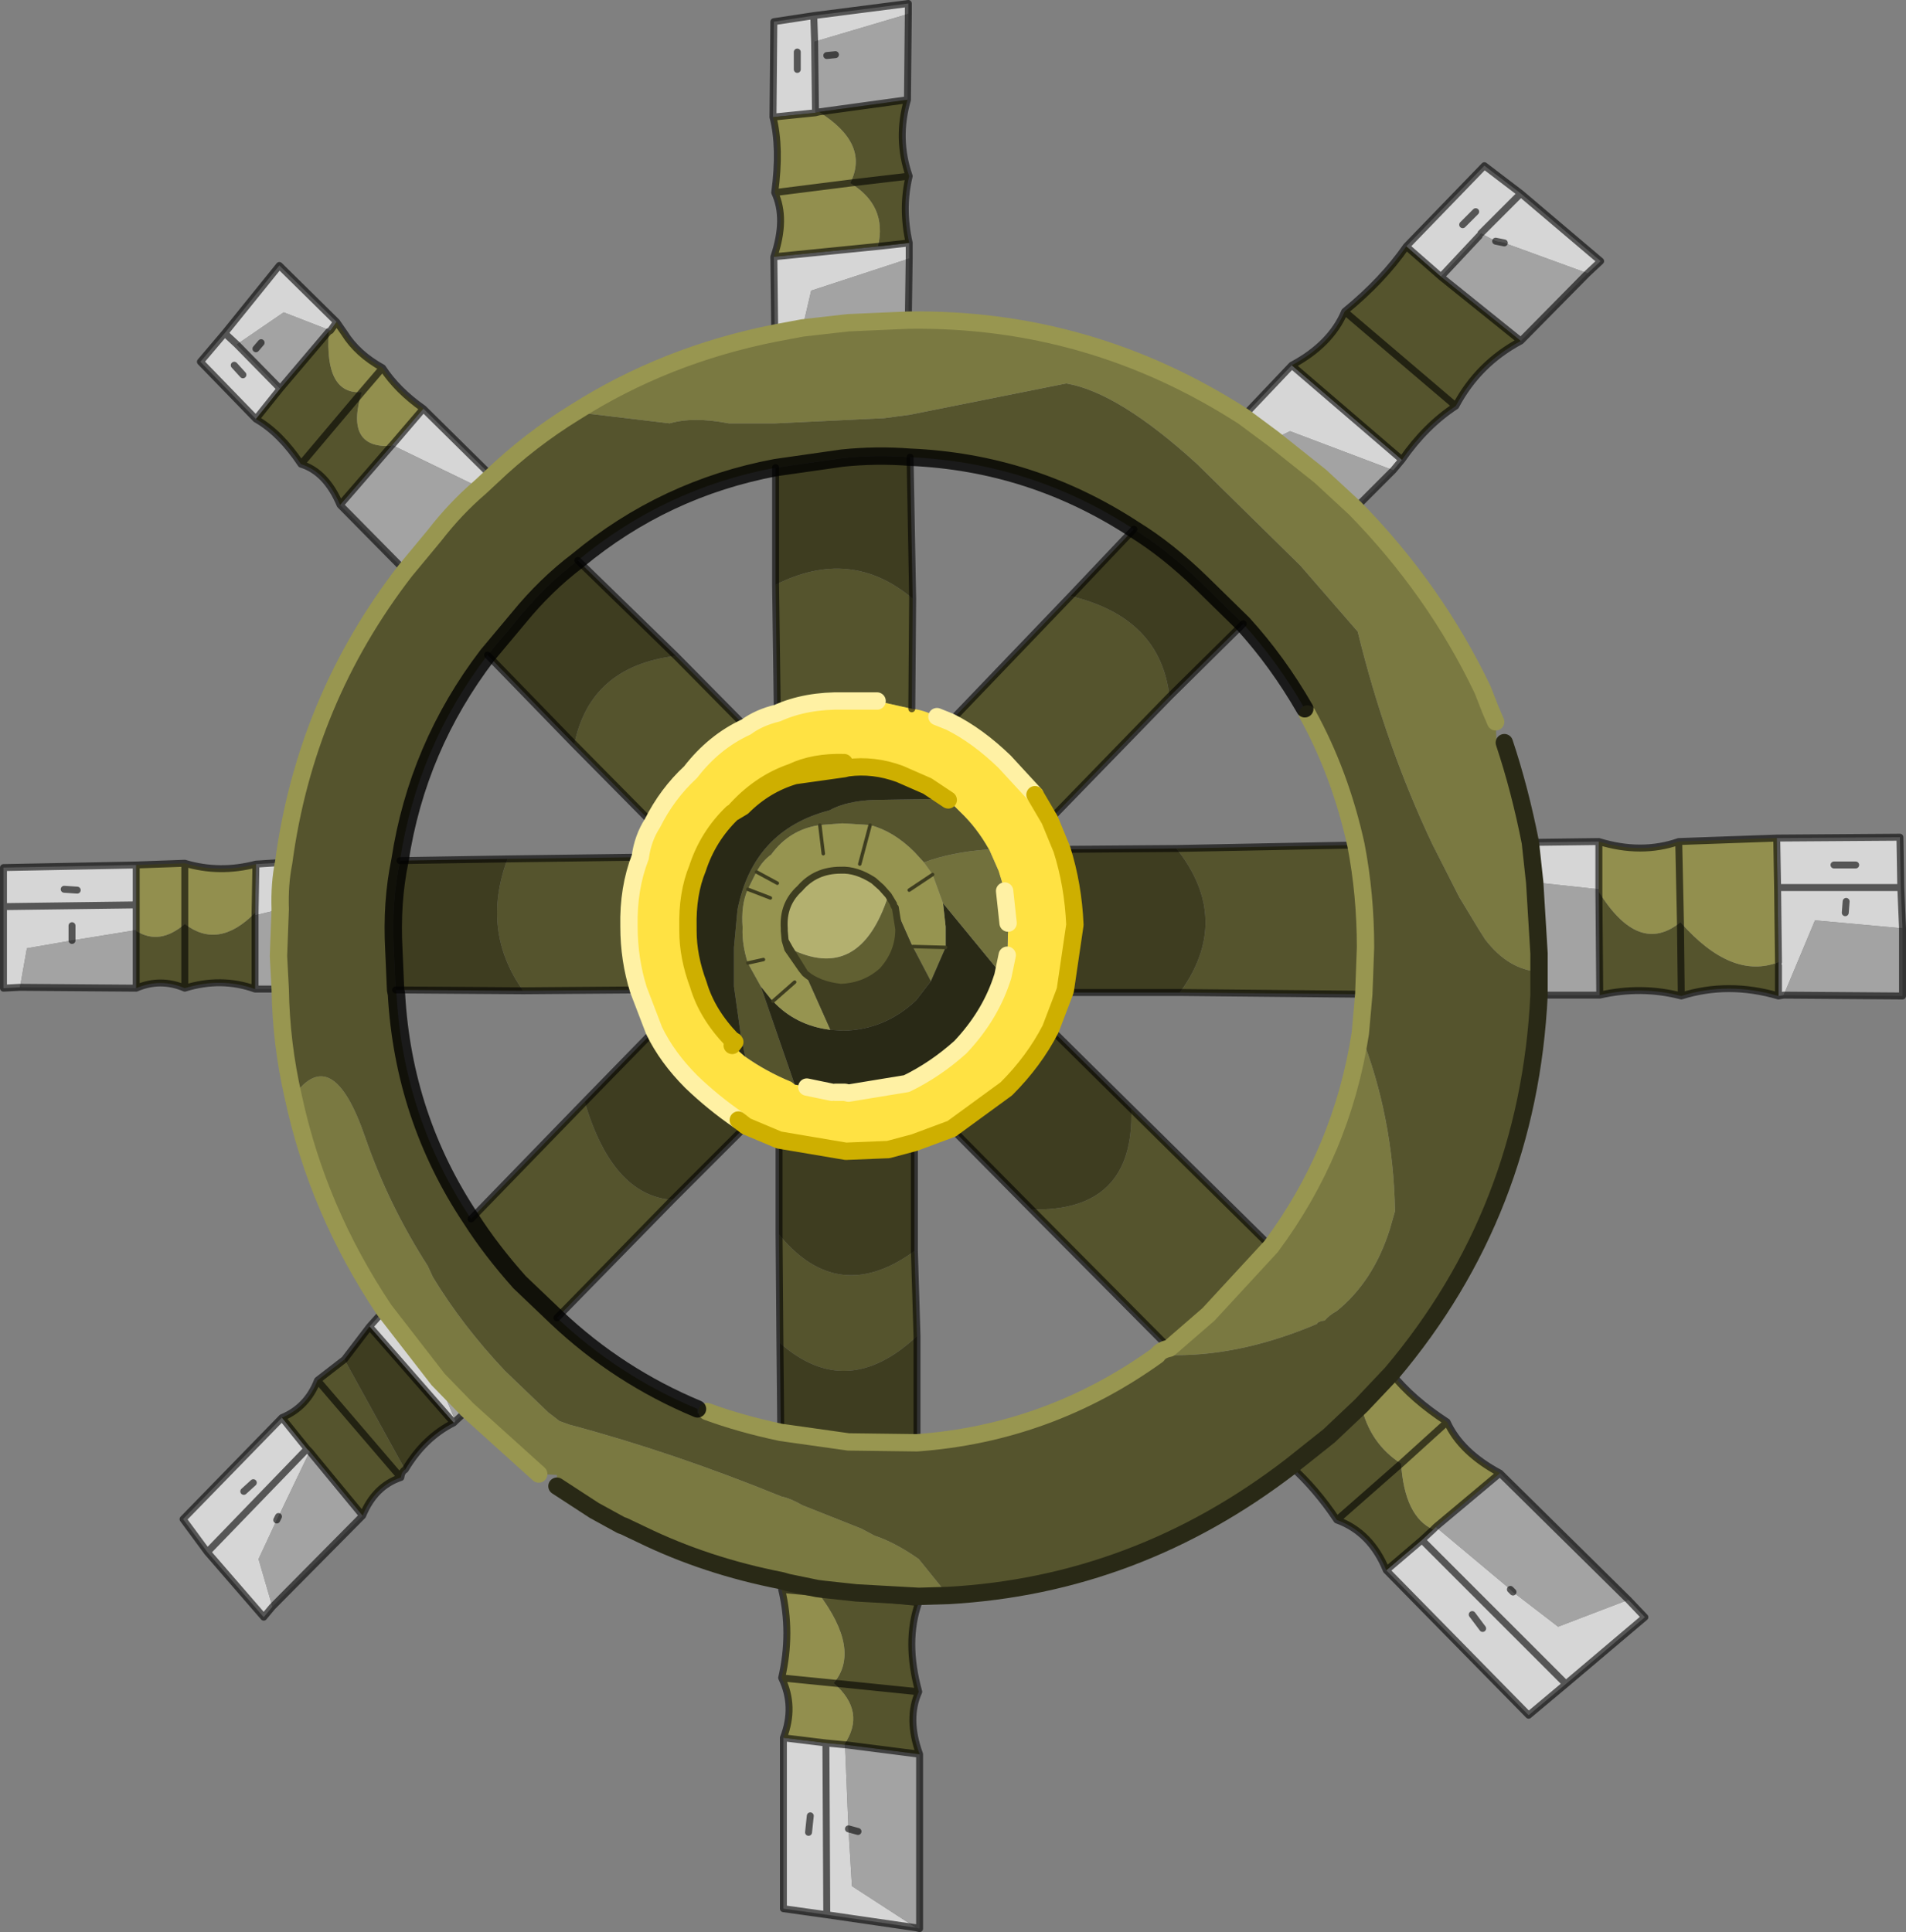 <?xml version="1.0"?>
<svg xmlns="http://www.w3.org/2000/svg" xmlns:xlink="http://www.w3.org/1999/xlink" width="109.85px" height="111.35px"><rect width="100%" height="100%" fill="#808080" stroke="none"/><g transform="matrix(1, 0, 0, 1, -220.05, -144.3)"><use xlink:href="#object-0" width="109.85" height="111.35" transform="matrix(1, 0, 0, 1, 220.05, 144.3)"/></g><defs><g transform="matrix(1, 0, 0, 1, -220.05, -144.3)" id="object-0"><path fill-rule="evenodd" fill="#d6d6d6" stroke="none" d="M264.6 151.05L264.65 145.55L266.95 145.2L272.4 144.5L272.4 145.1L267 146.7L267.05 150.8L264.6 151.05M272.45 158.3L272.45 159.2L266.8 161.05L266.3 163.2L264.7 163.5L264.65 159.1L270.65 158.5L272.45 158.3M291.7 168.3L294.5 165.35L300.85 170.8L300.35 171.4L294.4 169.15L293.45 169.6L291.7 168.3M301.1 158.5L305.6 153.85L307.7 155.45L312.3 159.35L311.55 160.05L306.75 158.3L306.25 158.2L305.4 157.75L305.3 157.9L303.1 160.25L301.1 158.5M308.25 192.85L312.2 192.8L312.2 195.55L308.5 195.15L308.25 192.85M322.45 192.6L329.55 192.55L329.6 195.45L329.7 197.8L324.75 197.35L324.65 197.35L322.85 201.65L322.55 201.7L322.55 199.95L322.55 199.75L322.5 195.45L322.45 192.6M313.9 236.5L314.85 237.5L310.3 241.35L308.15 243.15L299.95 234.8L302 233.05L302.65 232.45L302.8 232.3L307.1 235.9L307.25 236.05L309.85 238.05L313.9 236.5M272.85 255.4L267.7 254.65L265.2 254.3L265.2 244.45L267.65 244.75L268.7 244.85L268.75 244.85L268.95 249.7L269.15 253L272.85 255.4M265.1 235.9L265.1 235.4L265.45 235.5L267.15 235.85L267.2 236.1L265.1 235.9M246.3 226.2L246.2 226.3L241.35 220.75L242.2 219.8L245.3 223.8L246.3 226.2M235.75 236.9L235.25 237.5L232 233.75L230.6 231.85L236.3 226L237.75 227.8L237.9 227.95L236.1 231.7L236 231.9L234.95 234.15L235.75 236.9M221.2 201.2L220.25 201.25L220.25 196.55L220.25 194.3L227.9 194.15L227.9 196.45L227.9 197.9L224.2 198.5L224.2 197.65L224.2 198.5L221.6 198.95L221.2 201.2M234.8 194.1L236.4 194Q236.15 195.25 236.2 196.7L234.75 197.05L234.75 196.9L234.8 194.1M234.8 168.45L231.6 165.15L233 163.5L236.15 159.6L239.45 162.85L239.1 163.35L236.4 162.3L233.7 164.15L233 163.5L233.7 164.15L236.2 166.7L234.8 168.45M244.45 167.85L248.4 171.75L247.7 172.4L242.65 169.95L244.45 167.85M266.95 145.2L267 146.7L266.95 145.2M266 147.3L266 148.3L266 147.3M233.55 165.35L234.05 165.9L233.55 165.35M224.5 195.6L223.75 195.55L224.5 195.6M220.25 196.55L227.9 196.45L220.25 196.55M232 233.75L237.75 227.8L232 233.75M234.65 229.75L234.1 230.25L234.65 229.75M307.7 155.45L305.4 157.75L307.7 155.45M305.1 156.5L304.35 157.25L305.1 156.5M326.45 196.25L326.4 196.9L326.45 196.25M327 194.15L325.75 194.15L327 194.15M329.6 195.45L322.5 195.45L329.6 195.45M310.3 241.35L302 233.05L310.3 241.35M304.9 237.35L305.5 238.15L304.9 237.35M266.75 248.95L266.65 249.9L266.75 248.95M267.7 254.65L267.65 244.75L267.7 254.65"/><path fill-rule="evenodd" fill="#a3a3a3" stroke="none" d="M272.4 145.1L272.35 150.05L267.25 150.75L267.05 150.8L267 146.7L272.4 145.1M272.45 159.2L272.4 162.75L268.95 162.9L266.3 163.2L266.8 161.05L272.45 159.2M311.55 160.05L307.7 163.95L303.1 160.25L305.3 157.9L305.4 157.75L306.25 158.2L306.75 158.3L311.55 160.05M300.35 171.4L298.15 173.6L296.15 171.75L293.45 169.6L294.4 169.15L300.35 171.4M329.7 197.8L329.7 201.7L322.85 201.65L324.65 197.35L324.75 197.35L329.7 197.8M312.25 201.65L308.75 201.65L308.75 200.3L308.75 199.25L308.5 195.15L312.2 195.55L312.2 195.7L312.25 201.65M306.5 229.2L313.9 236.5L309.85 238.05L307.25 236.05L307.1 235.9L302.8 232.3L306.5 229.2M273 236.3L273 236.65L267.2 236.1L267.15 235.85L267.55 235.9L269.4 236.1L273 236.3M273.05 245.4L273.05 255.45L272.85 255.4L269.15 253L268.95 249.7L269.5 249.85L268.95 249.7L268.75 244.85L273.05 245.4M247 225.55L246.3 226.2L245.3 223.8L247 225.55M240.95 231.65L235.75 236.9L234.95 234.15L236 231.9L236.1 231.7L237.9 227.95L240.95 231.65M236.2 201.3L234.75 201.3L234.75 197.1L234.75 197.05L236.2 196.7L236.1 199.4L236.2 201.3M227.9 201.25L221.2 201.2L221.6 198.95L224.2 198.5L227.9 197.9L227.9 197.95L227.9 201.25M243.4 177.2L239.65 173.4L242.6 170L242.65 169.95L247.7 172.4Q246.3 173.6 245.1 175.15L243.4 177.2M267.7 147.5L268.2 147.45L267.7 147.5M239.1 163.35L239 163.4L236.2 166.7L233.7 164.15L236.4 162.3L239.1 163.35M234.8 164.4L235.1 164.05L234.8 164.4"/><path fill-rule="evenodd" fill="#55542d" stroke="none" d="M272.35 150.05Q271.7 152.3 272.45 154.45Q272 156.3 272.45 158.3L270.65 158.5Q271.2 156.15 269.05 154.85Q270.2 152.6 267.25 150.75L272.35 150.05M294.5 165.35Q296.75 164.15 297.55 162.25Q299.75 160.45 301.1 158.5L303.1 160.25L307.7 163.95Q305.25 165.25 303.95 167.7Q302.2 168.85 300.85 170.8L294.5 165.35M322.55 201.7Q319.65 200.85 316.95 201.7Q314.65 201.1 312.25 201.65L312.2 195.7Q314.5 199.4 316.9 197.45Q319.85 200.8 322.55 199.75L322.55 199.95L322.55 201.7M308.75 201.65Q308.15 214.1 300.25 223.45L298.5 225.3Q299 227.5 300.8 228.65Q301 231.7 302.65 232.45L302 233.05L299.95 234.8Q299.05 232.6 297.1 231.9Q295.9 230.1 294.45 228.8Q285.55 235.65 274.7 236.25L273 234.15Q271.65 233.2 270.45 232.8L269.7 232.4L266.3 231.05Q265.6 230.65 265.1 230.55Q258.85 228 252.85 226.4L252.3 226.2L251.65 225.7L249.15 223.3Q246.7 220.7 245 217.9L244.7 217.25Q242.45 213.75 241.1 209.85Q239.2 204.3 236.95 207.5Q236.25 204.45 236.2 201.3L236.1 199.4L236.2 196.7Q236.15 195.25 236.4 194Q237.65 184.65 243.4 177.2L245.1 175.15Q246.3 173.6 247.7 172.4L248.4 171.75Q250.6 169.65 253.2 168.05L258.65 168.7Q260 168.3 262.05 168.7L264.75 168.7L271 168.4L272.5 168.2L281.5 166.4Q284.5 166.9 289.05 171.05L295 176.9L298.3 180.7Q299.9 187.25 302.6 192.95L304.15 196L305.3 197.9L305.65 198.45Q307 200.2 308.75 200.3L308.75 201.65M273 236.65Q272.2 238.9 273 241.8Q272.3 243.35 273.05 245.4L268.75 244.85L268.7 244.85Q270 242.95 268.1 241.3Q269.7 239.4 267.2 236.1L273 236.65M243.4 229Q243.2 229.1 243.15 229.45Q241.65 229.95 240.95 231.65L237.9 227.95L237.75 227.8L236.3 226Q237.75 225.4 238.35 223.85L239.9 222.65L243.4 229M234.75 201.3Q232.8 200.6 230.7 201.25Q229.3 200.65 227.9 201.25L227.9 197.95Q229.25 198.8 230.7 197.55Q232.65 199.05 234.75 196.9L234.75 197.05L234.75 197.1L234.75 201.3M239.65 173.4Q238.85 171.5 237.4 171.05Q236.2 169.25 234.8 168.45L236.2 166.7L239 163.4Q238.75 167.05 240.9 166.9L237.4 171.05L240.9 166.9Q239.9 170.15 242.6 170L239.65 173.4M272.45 154.45L269.05 154.85L272.45 154.45M272.5 170.65Q270.55 170.5 268.6 170.7L264.75 171.25Q258.35 172.45 253.35 176.6Q251.5 178 249.95 179.9L248.15 182.05Q244.1 187.35 243.1 193.9Q242.6 196.3 242.75 199.05L242.85 201.35L242.9 201.6Q243.3 208.7 247.2 214.55Q248.35 216.35 250 218.2L252.15 220.25Q255.7 223.6 260.25 225.5L260.25 225.75L260.8 225.75L260.8 225.65Q262.7 226.35 265.05 226.85L268.95 227.4L272.9 227.45Q280.5 226.9 286.75 222.4L287.85 222.4Q291.7 222.4 295.95 220.6Q296 220.45 296.4 220.4Q296.65 220.1 297.1 219.85Q299.2 218.15 300.15 215.15L300.45 214.1Q300.35 208.65 298.45 203.85L298.65 201.6L298.75 198.9Q298.75 195.85 298.2 193Q297.3 188.9 295.4 185.45L295.4 185.15L295.25 185.15Q293.7 182.45 291.7 180.25L289.3 177.9Q287.35 176 285.4 174.8Q279.5 170.95 272.5 170.65M298.2 193Q298.75 195.85 298.75 198.9L298.65 201.6L288.05 201.5Q291.1 197.3 287.85 193.2L298.2 193M252.15 220.25L250 218.2Q248.35 216.35 247.2 214.55L253.75 207.8Q255.35 213.2 258.8 213.45L252.15 220.25M264.75 178Q269.1 175.8 272.65 178.8L272.6 185.15L270.6 184.7L268.7 184.7Q266.5 184.65 264.85 185.4L264.75 178M253.15 187.2Q254.05 182.7 259 182.1L263.05 186.2Q261.2 187.05 259.85 188.8Q258.5 190.05 257.65 191.75L253.15 187.2M274.7 190.4L275.4 191.1Q276.35 192 277.05 193.25Q274.9 193.4 273.3 194L272.75 193.4Q271.55 192.2 270.2 191.85L268.6 191.75L267.3 191.85Q265.55 192.1 264.5 193.55Q264 193.9 263.65 194.55L263.15 195.55Q262.75 196.45 262.85 197.75Q262.8 198.7 263.15 199.8L263.9 201.15L265.85 206.8L265.65 206.65Q264.2 206.05 263 205.2L262.75 204L262.35 201.15L262.35 198.9L262.55 196.75Q263.45 192.15 267.85 191Q268.85 190.45 270.45 190.4L273.5 190.35L274.7 190.4M260.25 201.1Q259.65 199.5 259.7 197.95Q259.7 199.45 260.3 201.05L260.25 201.1M279.7 190.1L277.95 188.2Q276.4 186.7 274.8 185.9L281.75 178.65Q286.95 179.9 287.45 184.45L280.55 191.55L279.7 190.1M249.3 193.8L256.95 193.7Q256.25 195.5 256.3 197.7Q256.3 199.6 256.85 201.35L250.2 201.4Q247.75 197.95 249.3 193.8M230.7 201.25L230.7 197.55L230.7 201.25M238.35 223.85L243.15 229.45L238.35 223.85M285.25 208.2L293.3 216.15L289.7 220.05L287.45 222L279.5 214Q285.45 214.15 285.25 208.2M272.75 216.4L272.9 221.3Q268.85 225.1 265 221.7L264.95 215.45Q268.35 219.6 272.75 216.4M273 241.8L268.1 241.3L273 241.8M297.55 162.25L303.95 167.7L297.55 162.25M316.95 201.7L316.9 197.45L316.95 201.7M294.45 228.8L296.65 227.05L298.5 225.3L296.65 227.05L294.45 228.8M297.1 231.9L300.8 228.65L297.1 231.9"/><path fill-rule="evenodd" fill="#7a7941" stroke="none" d="M272.4 162.75Q282.85 162.6 291.7 168.3L293.45 169.6L296.15 171.75L298.15 173.6Q302.75 178.3 305.5 184.05L305.95 185.2L306.25 185.9L306.3 187.05L306.75 187.1Q307.65 189.8 308.25 192.85L308.5 195.15L308.75 199.25L308.75 200.3Q307 200.2 305.65 198.45L305.3 197.9L304.15 196L302.6 192.95Q299.9 187.25 298.3 180.7L295 176.9L289.05 171.05Q284.5 166.9 281.5 166.4L272.5 168.2L271 168.4L264.75 168.7L262.05 168.7Q260 168.3 258.65 168.7L253.2 168.05Q258.4 164.75 264.7 163.5L266.3 163.2L268.95 162.9L272.4 162.75M274.7 236.25L273 236.3L269.4 236.1L267.55 235.9L267.15 235.85L265.45 235.5L265.1 235.4Q260.75 234.55 257.05 232.75L256 232.25L255.85 232.2L254.3 231.35L252.15 229.95L252.15 229.3L251.1 229.25L247 225.55L245.3 223.8L242.2 219.8Q238.35 214.05 236.95 207.5Q239.2 204.3 241.1 209.85Q242.45 213.75 244.7 217.25L245 217.9Q246.7 220.7 249.15 223.3L251.65 225.7L252.3 226.2L252.85 226.4Q258.85 228 265.1 230.55Q265.6 230.65 266.3 231.05L269.7 232.4L270.45 232.8Q271.65 233.2 273 234.15L274.7 236.25M298.45 203.85Q300.35 208.65 300.45 214.1L300.15 215.15Q299.2 218.15 297.1 219.85Q296.65 220.1 296.4 220.4Q296 220.45 295.95 220.6Q291.7 222.4 287.85 222.4L286.75 222.4Q286.95 222.1 287.45 222L289.7 220.05L293.3 216.15Q297.4 210.65 298.45 203.85M273.7 200.85L272.65 198.85L274.55 198.9L273.7 200.85M265.55 198.95L265.45 199L265.55 198.95L265.3 198.5L265.45 199L266.25 200.15L266.45 200.4L265.55 198.95"/><path fill-rule="evenodd" fill="#928f4e" stroke="none" d="M312.2 192.8Q314.65 193.55 316.8 192.8L322.45 192.6L322.5 195.45L322.55 199.75Q319.85 200.8 316.9 197.45L316.8 192.8L316.9 197.45Q314.5 199.4 312.2 195.7L312.2 195.55L312.2 192.8M300.25 223.45Q301.45 224.95 303.45 226.25Q304.25 228 306.5 229.2L302.8 232.3L302.65 232.45Q301 231.7 300.8 228.65Q299 227.5 298.5 225.3L300.25 223.45M265.2 244.45Q265.9 242.65 265.1 241Q265.7 238.4 265.1 235.9L267.2 236.1Q269.7 239.4 268.1 241.3Q270 242.95 268.7 244.85L267.65 244.75L265.2 244.45M227.9 194.15L230.7 194.05Q232.7 194.65 234.8 194.1L234.75 196.9Q232.65 199.05 230.7 197.55Q229.25 198.8 227.9 197.95L227.9 197.9L227.9 196.45L227.9 194.15M239.45 162.85L239.9 163.5Q240.65 164.7 242.1 165.5Q242.95 166.8 244.45 167.85L242.65 169.95L242.6 170Q239.9 170.15 240.9 166.9Q238.75 167.05 239 163.4L239.1 163.35L239.45 162.85M264.65 159.1Q265.4 156.9 264.7 155.4Q265.05 152.8 264.6 151.05L267.05 150.8L267.25 150.75Q270.2 152.6 269.05 154.85L264.7 155.4L269.05 154.85Q271.2 156.15 270.65 158.5L264.65 159.1M242.1 165.5L240.9 166.9L242.1 165.5M230.7 194.05L230.7 197.55L230.7 194.05M303.45 226.25L300.8 228.65L303.45 226.25M265.1 241L268.1 241.3L265.1 241"/><path fill-rule="evenodd" fill="#3e3d20" stroke="none" d="M246.2 226.3Q244.5 227.15 243.4 229L239.9 222.65L241.35 220.75L246.2 226.3M264.75 171.25L268.6 170.7Q270.55 170.5 272.5 170.65L272.65 178.8Q269.1 175.8 264.75 178L264.75 171.25M285.4 174.8Q287.35 176 289.3 177.9L291.7 180.25L287.45 184.45Q286.95 179.9 281.75 178.65L285.4 174.8M272.9 227.45L268.95 227.4L265.05 226.85L265 221.7Q268.85 225.1 272.9 221.3L272.9 227.45M242.85 201.35L242.75 199.05Q242.6 196.3 243.1 193.9L249.3 193.8Q247.75 197.95 250.2 201.4L242.85 201.35M248.15 182.05L249.95 179.9Q251.5 178 253.35 176.6L259 182.1Q254.05 182.7 253.15 187.2L248.15 182.05M262.25 204.55L262.25 204.5L262.15 204.4Q260.7 202.85 260.25 201.1L260.3 201.05Q260.8 202.75 262.25 204.25L262.3 204.3Q262.35 204.25 262.4 204.35L262.25 204.55M281.25 193.25L287.85 193.2Q291.1 197.3 288.05 201.5L281.4 201.5L281.45 201.35L282 197.6Q281.9 195.3 281.25 193.25M272.65 198.85L273.7 200.85L272.85 201.95Q271.05 203.65 268.65 203.7L267.9 203.65L266.45 200.4Q267.2 201.05 268.5 201.2Q269.9 201.15 270.9 200.25Q271.85 199.2 271.85 197.85L271.65 196.6L272.65 198.85M280.6 203.6L285.25 208.2Q285.45 214.15 279.5 214L274.9 209.35L278.05 207.05Q279.65 205.45 280.6 203.6M272.75 210.15L272.75 216.4Q268.35 219.6 264.95 215.45L264.95 210L268.8 210.65L271.25 210.55L272.75 210.15M258.8 213.45Q255.35 213.2 253.75 207.8L257.75 203.7Q258.5 205.25 259.9 206.65Q261.15 207.85 262.6 208.85L263.05 209.2L258.8 213.45"/><path fill-rule="evenodd" fill="#ffe243" stroke="none" d="M263.05 186.2Q263.8 185.65 264.85 185.4Q266.5 184.65 268.7 184.7L270.6 184.7L272.6 185.15Q273.25 185.2 274.05 185.6L274.8 185.9Q276.4 186.7 277.95 188.2L279.7 190.1L280.55 191.55L281.25 193.25Q281.9 195.3 282 197.6L281.45 201.35L281.4 201.5L280.6 203.6Q279.65 205.45 278.05 207.05L274.9 209.35L272.75 210.15L271.25 210.55L268.8 210.65L264.95 210L263.05 209.2L262.6 208.85Q261.15 207.85 259.9 206.65Q258.5 205.25 257.75 203.7L256.85 201.35Q256.3 199.6 256.3 197.7Q256.25 195.5 256.95 193.7Q257.1 192.6 257.65 191.75Q258.5 190.05 259.85 188.8Q261.2 187.05 263.05 186.2M274.7 190.4L273.5 189.6L271.9 188.9Q270.4 188.35 268.9 188.55L268.7 188.6L265.85 189Q264.15 189.5 262.85 190.8Q264.15 189.45 265.75 188.85Q267 188.25 268.7 188.25Q266.95 188.2 265.7 188.8Q263.8 189.45 262.35 191.1L262.25 191.15Q260.85 192.5 260.25 194.35Q259.65 195.8 259.7 197.75L259.7 197.95Q259.65 199.5 260.25 201.1Q260.7 202.85 262.15 204.4L262.25 204.5L262.25 204.55L263 205.2Q264.2 206.05 265.65 206.65L265.85 206.8L266.55 206.95L268 207.25Q268.05 207.1 268.2 207.25L268.75 207.25L268.95 207.3L272.3 206.75Q273.95 205.95 275.4 204.65Q277.05 202.9 277.75 200.85L277.85 200.55L278.1 199.35L278.15 197.85L278.15 197.5L277.95 195.65L277.6 194.5L277.05 193.25Q276.35 192 275.4 191.1L274.7 190.4"/><path fill-rule="evenodd" fill="#292916" stroke="none" d="M259.7 197.95L259.7 197.75Q259.65 195.8 260.25 194.35Q260.85 192.5 262.25 191.15L262.35 191.1Q263.8 189.45 265.7 188.8Q266.95 188.2 268.7 188.25Q267 188.25 265.75 188.85Q264.15 189.45 262.85 190.8Q264.15 189.5 265.85 189L268.7 188.6L268.9 188.55Q270.4 188.35 271.9 188.9L273.5 189.6L274.7 190.4L273.5 190.35L270.45 190.4Q268.85 190.45 267.85 191Q263.45 192.15 262.55 196.75L262.35 198.9L262.35 201.15L262.75 204L263 205.2L262.25 204.55L262.4 204.35Q262.35 204.25 262.3 204.3L262.25 204.25Q260.8 202.75 260.3 201.05Q259.7 199.45 259.7 197.95M277.85 200.55L277.75 200.85Q277.05 202.9 275.4 204.65Q273.95 205.95 272.3 206.75L268.95 207.3L268.75 207.25L268.2 207.25Q268.05 207.1 268 207.25L266.55 206.95L265.85 206.8L263.9 201.15L264.5 201.9L264.6 202Q265.9 203.4 267.9 203.65L268.65 203.7Q271.05 203.65 272.85 201.95L273.7 200.85L274.55 198.9L274.55 197.7L274.4 196.35L277.85 200.55M262.85 190.8L262.35 191.1L262.85 190.8"/><path fill-rule="evenodd" fill="#72713d" stroke="none" d="M277.05 193.25L277.6 194.5L277.95 195.65L278.15 197.5L278.15 197.85L278.1 199.35L277.85 200.55L274.4 196.35L273.8 194.7L273.3 194Q274.9 193.4 277.05 193.25"/><path fill-rule="evenodd" fill="#969450" stroke="none" d="M263.9 201.15L263.15 199.8Q262.8 198.7 262.85 197.75Q262.75 196.45 263.15 195.55L263.65 194.55Q264 193.9 264.5 193.55Q265.55 192.1 267.3 191.85L268.6 191.75L270.2 191.85Q271.55 192.2 272.75 193.4L273.3 194L273.8 194.7L274.4 196.35L274.55 197.7L274.55 198.9L272.65 198.85L271.65 196.6L271.6 196.55L271.55 196.45L271.55 196.4L271.25 195.9L270.85 195.45L270.4 195.05Q269.4 194.4 268.5 194.45Q267.05 194.45 266.15 195.5Q265.15 196.4 265.25 197.8L265.25 197.95L265.3 198.5L265.45 199L266.25 200.15L266.45 200.4L267.9 203.65Q265.9 203.4 264.6 202L264.5 201.9L263.9 201.15M270.2 191.85L269.6 194.1L270.2 191.85M263.15 195.55L264.45 196.05L263.15 195.55M263.15 199.8L264.05 199.6L263.15 199.8M267.3 191.85L267.5 193.5L267.3 191.85M263.65 194.55L264.85 195.2L263.65 194.55M264.6 202L265.85 200.9L264.6 202M273.8 194.7L272.45 195.6L273.8 194.7"/><path fill-rule="evenodd" fill="#616032" stroke="none" d="M271.65 196.6L271.85 197.85Q271.85 199.2 270.9 200.25Q269.9 201.15 268.5 201.2Q267.2 201.05 266.45 200.4L265.55 198.95Q269.6 201 271.25 195.9L271.55 196.4L271.55 196.45L271.6 196.55L271.65 196.6"/><path fill-rule="evenodd" fill="#b3b06f" stroke="none" d="M265.3 198.5L265.25 197.95L265.25 197.8Q265.15 196.4 266.15 195.5Q267.05 194.45 268.5 194.45Q269.4 194.4 270.4 195.05L270.85 195.45L271.25 195.9Q269.6 201 265.55 198.95L265.3 198.5"/><path fill="none" stroke="#000000" stroke-opacity="0.6" stroke-width="0.4" stroke-linecap="round" stroke-linejoin="round" d="M264.6 151.05L264.65 145.55L266.95 145.2L272.4 144.5L272.4 145.1L272.35 150.05Q271.7 152.3 272.45 154.45Q272 156.3 272.45 158.3L272.45 159.2L272.4 162.75M291.7 168.3L294.5 165.35Q296.75 164.15 297.55 162.25Q299.75 160.45 301.1 158.5L305.6 153.85L307.7 155.45L312.3 159.35L311.55 160.05L307.7 163.95Q305.25 165.25 303.95 167.7Q302.2 168.85 300.85 170.8L300.35 171.4L298.15 173.6M308.25 192.85L312.2 192.8Q314.65 193.55 316.8 192.8L322.45 192.6L329.55 192.55L329.6 195.45L329.7 197.8L329.7 201.7L322.85 201.65L322.55 201.7Q319.65 200.85 316.95 201.7Q314.65 201.1 312.25 201.65L308.75 201.65M300.25 223.45Q301.45 224.95 303.45 226.25Q304.25 228 306.5 229.2L313.9 236.5L314.85 237.5L310.3 241.35L308.15 243.15L299.95 234.8Q299.05 232.6 297.1 231.9Q295.9 230.1 294.45 228.8M273 236.3L273 236.65Q272.2 238.9 273 241.8Q272.3 243.35 273.05 245.4L273.05 255.45L272.85 255.4L267.7 254.65L265.2 254.3L265.2 244.45Q265.9 242.65 265.1 241Q265.7 238.4 265.1 235.9L265.1 235.4M247 225.55L246.3 226.2L246.2 226.3Q244.5 227.15 243.4 229Q243.2 229.1 243.15 229.45Q241.65 229.95 240.95 231.65L235.75 236.9L235.25 237.5L232 233.75L230.6 231.85L236.3 226Q237.75 225.4 238.35 223.85L239.9 222.65L241.35 220.75L242.2 219.8M236.2 201.3L234.75 201.3Q232.8 200.6 230.7 201.25Q229.3 200.65 227.9 201.25L221.2 201.2L220.25 201.25L220.25 196.55L220.25 194.3L227.9 194.15L230.7 194.05Q232.7 194.65 234.8 194.1L236.4 194M243.4 177.2L239.65 173.4Q238.85 171.5 237.4 171.05Q236.2 169.25 234.8 168.45L231.6 165.15L233 163.5L236.15 159.6L239.45 162.85L239.9 163.5Q240.65 164.7 242.1 165.5Q242.95 166.8 244.45 167.85L248.4 171.75M264.7 163.5L264.65 159.1Q265.4 156.9 264.7 155.4Q265.05 152.8 264.6 151.05L267.05 150.8L267 146.7L266.95 145.2M266 148.3L266 147.3M267.25 150.75L267.05 150.8M268.2 147.45L267.7 147.5M272.35 150.05L267.25 150.75M269.05 154.85L272.45 154.45M272.45 158.3L270.65 158.5L264.65 159.1M269.05 154.85L264.7 155.4M264.75 171.25L264.75 178L264.85 185.4M272.65 178.8L272.5 170.65M259 182.1L253.35 176.6M272.6 185.15L272.65 178.8M263.05 186.2L259 182.1M280.55 191.55L287.45 184.45L291.7 180.25M281.75 178.65L274.8 185.9M281.75 178.65L285.4 174.8M233.7 164.15L233 163.5M239.1 163.35L239 163.4L236.2 166.7L234.8 168.45M240.9 166.9L242.1 165.5M239.1 163.35L239.45 162.85M242.65 169.95L242.6 170L239.65 173.4M244.45 167.85L242.65 169.95M234.05 165.9L233.55 165.35M240.9 166.9L237.4 171.05M236.2 166.7L233.7 164.15M235.1 164.05L234.8 164.4M243.1 193.9L249.3 193.8L256.95 193.7M257.65 191.75L253.15 187.2L248.15 182.05M234.75 201.3L234.75 197.1M234.75 197.05L234.75 196.9L234.8 194.1M230.7 197.55L230.7 201.25M250.2 201.4L242.85 201.35M250.2 201.4L256.85 201.35M224.2 198.5L224.2 197.65M223.75 195.55L224.5 195.6M227.9 197.9L227.9 196.45L220.25 196.55M230.7 197.55L230.7 194.05M227.9 201.25L227.9 197.95L227.9 197.9M227.9 196.45L227.9 194.15M237.9 227.95L237.75 227.8L232 233.75M240.95 231.65L237.9 227.95M236.1 231.7L236 231.9M234.1 230.25L234.65 229.75M246.2 226.3L241.35 220.75M237.75 227.8L236.3 226M243.15 229.45L238.35 223.85M281.25 193.25L287.85 193.2L298.2 193M281.4 201.5L288.05 201.5L298.65 201.6M280.6 203.6L285.25 208.2L293.3 216.15M272.75 210.15L272.75 216.4L272.9 221.3L272.9 227.45M274.9 209.35L279.5 214L287.45 222M260.25 201.1L260.3 201.05M258.8 213.45L263.05 209.2M257.75 203.7L253.75 207.8L247.2 214.55M264.95 210L264.95 215.45L265 221.7L265.05 226.85M267.2 236.1L265.1 235.9M273 236.65L267.2 236.1M268.1 241.3L273 241.8M258.8 213.45L252.15 220.25M305.4 157.75L307.7 155.45M304.35 157.25L305.1 156.5M307.7 163.95L303.1 160.25L301.1 158.5M306.25 158.2L306.75 158.3M303.1 160.25L305.3 157.9M300.85 170.8L294.5 165.35M303.95 167.7L297.55 162.25M326.4 196.9L326.45 196.25M325.75 194.15L327 194.15M316.9 197.45L316.95 201.7M316.9 197.45L316.8 192.8M322.55 199.75L322.5 195.45L322.45 192.6M322.55 201.7L322.55 199.95M322.5 195.45L329.6 195.45M312.2 195.7L312.2 195.55L312.2 192.8M312.2 195.7L312.25 201.65M300.8 228.65L303.45 226.25M302.65 232.45L302 233.05L310.3 241.35M302.8 232.3L302.65 232.45M300.8 228.65L297.1 231.9M302 233.05L299.95 234.8M305.5 238.15L304.9 237.35M307.25 236.05L307.1 235.9M302.8 232.3L306.5 229.2M266.65 249.9L266.75 248.95M268.7 244.85L267.65 244.75L267.7 254.65M268.75 244.85L268.7 244.85M268.1 241.3L265.1 241M268.95 249.7L269.5 249.85M267.65 244.75L265.2 244.45M273.05 245.4L268.75 244.85"/><path fill="none" stroke="#989650" stroke-width="1" stroke-linecap="round" stroke-linejoin="round" d="M272.4 162.75Q282.85 162.6 291.7 168.3L293.45 169.6L296.15 171.75L298.15 173.6Q302.75 178.3 305.5 184.05L305.95 185.2L306.25 185.9M251.1 229.25L247 225.55L245.3 223.8L242.2 219.8Q238.35 214.05 236.95 207.5Q236.25 204.45 236.2 201.3L236.1 199.4L236.2 196.7Q236.15 195.25 236.4 194Q237.65 184.65 243.4 177.2L245.1 175.15Q246.3 173.6 247.7 172.4L248.4 171.75Q250.6 169.65 253.2 168.05Q258.4 164.75 264.7 163.5L266.3 163.2L268.95 162.9L272.4 162.75M295.4 185.45Q297.3 188.9 298.2 193Q298.75 195.85 298.75 198.9L298.65 201.6L298.45 203.85Q297.4 210.65 293.3 216.15L289.7 220.05L287.45 222Q286.95 222.1 286.75 222.4Q280.5 226.9 272.9 227.45L268.95 227.4L265.05 226.85Q262.7 226.35 260.8 225.65"/><path fill="none" stroke="#292916" stroke-width="1" stroke-linecap="round" stroke-linejoin="round" d="M306.75 187.1Q307.65 189.8 308.25 192.85L308.5 195.15L308.75 199.25L308.75 200.3L308.75 201.65Q308.15 214.1 300.25 223.45L298.5 225.3L296.65 227.05L294.45 228.8Q285.55 235.65 274.7 236.25L273 236.3L269.4 236.1L267.55 235.9L267.15 235.85L265.45 235.5L265.1 235.4Q260.75 234.55 257.05 232.75L256 232.25L255.85 232.2L254.3 231.35L252.15 229.95"/><path fill="none" stroke="#000000" stroke-opacity="0.8" stroke-width="1" stroke-linecap="round" stroke-linejoin="round" d="M264.75 171.25L268.6 170.7Q270.55 170.5 272.5 170.65Q279.5 170.95 285.4 174.8Q287.35 176 289.3 177.9L291.7 180.25Q293.7 182.45 295.25 185.15M260.25 225.5Q255.7 223.6 252.15 220.25L250 218.2Q248.35 216.35 247.2 214.55Q243.3 208.7 242.9 201.6L242.85 201.35L242.75 199.05Q242.6 196.3 243.1 193.9Q244.1 187.35 248.15 182.05L249.95 179.9Q251.5 178 253.35 176.6Q258.35 172.45 264.75 171.25"/><path fill="none" stroke="#fff1a4" stroke-width="1" stroke-linecap="round" stroke-linejoin="round" d="M263.05 186.2Q263.8 185.65 264.85 185.4Q266.5 184.65 268.7 184.7L270.6 184.7M277.95 195.65L278.15 197.5M278.1 199.35L277.85 200.55L277.75 200.85Q277.05 202.9 275.4 204.65Q273.95 205.95 272.3 206.75L268.95 207.3L268.75 207.25L268.2 207.25M268 207.25L266.55 206.95M257.65 191.75Q258.5 190.05 259.85 188.8Q261.2 187.05 263.05 186.2M274.8 185.9Q276.4 186.7 277.95 188.2L279.7 190.1M274.8 185.9L274.05 185.6M256.95 193.7Q257.1 192.6 257.65 191.75M256.85 201.35Q256.3 199.6 256.3 197.7Q256.25 195.5 256.95 193.7M262.6 208.85Q261.15 207.85 259.9 206.65Q258.5 205.25 257.75 203.7L256.85 201.35"/><path fill="none" stroke="#ceaf00" stroke-width="1" stroke-linecap="round" stroke-linejoin="round" d="M259.7 197.95L259.7 197.75Q259.65 195.8 260.25 194.35Q260.85 192.5 262.25 191.15L262.35 191.1Q263.8 189.45 265.7 188.8Q266.95 188.2 268.7 188.25Q267 188.25 265.75 188.85Q264.15 189.45 262.85 190.8Q264.15 189.5 265.85 189L268.7 188.6L268.9 188.55Q270.4 188.35 271.9 188.9L273.5 189.6L274.7 190.4M259.7 197.95Q259.7 199.45 260.3 201.05Q260.8 202.75 262.25 204.25L262.3 204.3Q262.35 204.25 262.4 204.35L262.25 204.55M279.7 190.1L280.55 191.55L281.25 193.25Q281.9 195.3 282 197.6L281.45 201.35L281.4 201.5L280.6 203.6Q279.65 205.45 278.05 207.05L274.9 209.35L272.75 210.15L271.25 210.55L268.8 210.65L264.95 210L263.05 209.2L262.6 208.85M262.35 191.1L262.85 190.8"/><path fill="none" stroke="#3e3d20" stroke-width="0.2" stroke-linecap="round" stroke-linejoin="round" d="M274.55 198.9L272.65 198.85M269.6 194.1L270.2 191.85M264.45 196.05L263.15 195.55M264.05 199.6L263.15 199.8M267.5 193.5L267.3 191.85M264.85 195.2L263.65 194.55M265.85 200.9L264.6 202M272.45 195.6L273.8 194.7"/><path fill="none" stroke="#3e3d20" stroke-width="0.4" stroke-linecap="round" stroke-linejoin="round" d="M271.65 196.6L271.85 197.85Q271.85 199.2 270.9 200.25Q269.9 201.15 268.5 201.2Q267.2 201.05 266.45 200.4L266.25 200.15L265.45 199L265.55 198.95L265.3 198.5L265.25 197.95L265.25 197.8Q265.15 196.4 266.15 195.5Q267.05 194.45 268.5 194.45Q269.4 194.4 270.4 195.05L270.85 195.45L271.25 195.9L271.55 196.4L271.55 196.45L271.6 196.55L271.65 196.6M265.3 198.5L265.45 199M266.45 200.4L265.55 198.95"/></g></defs></svg>
